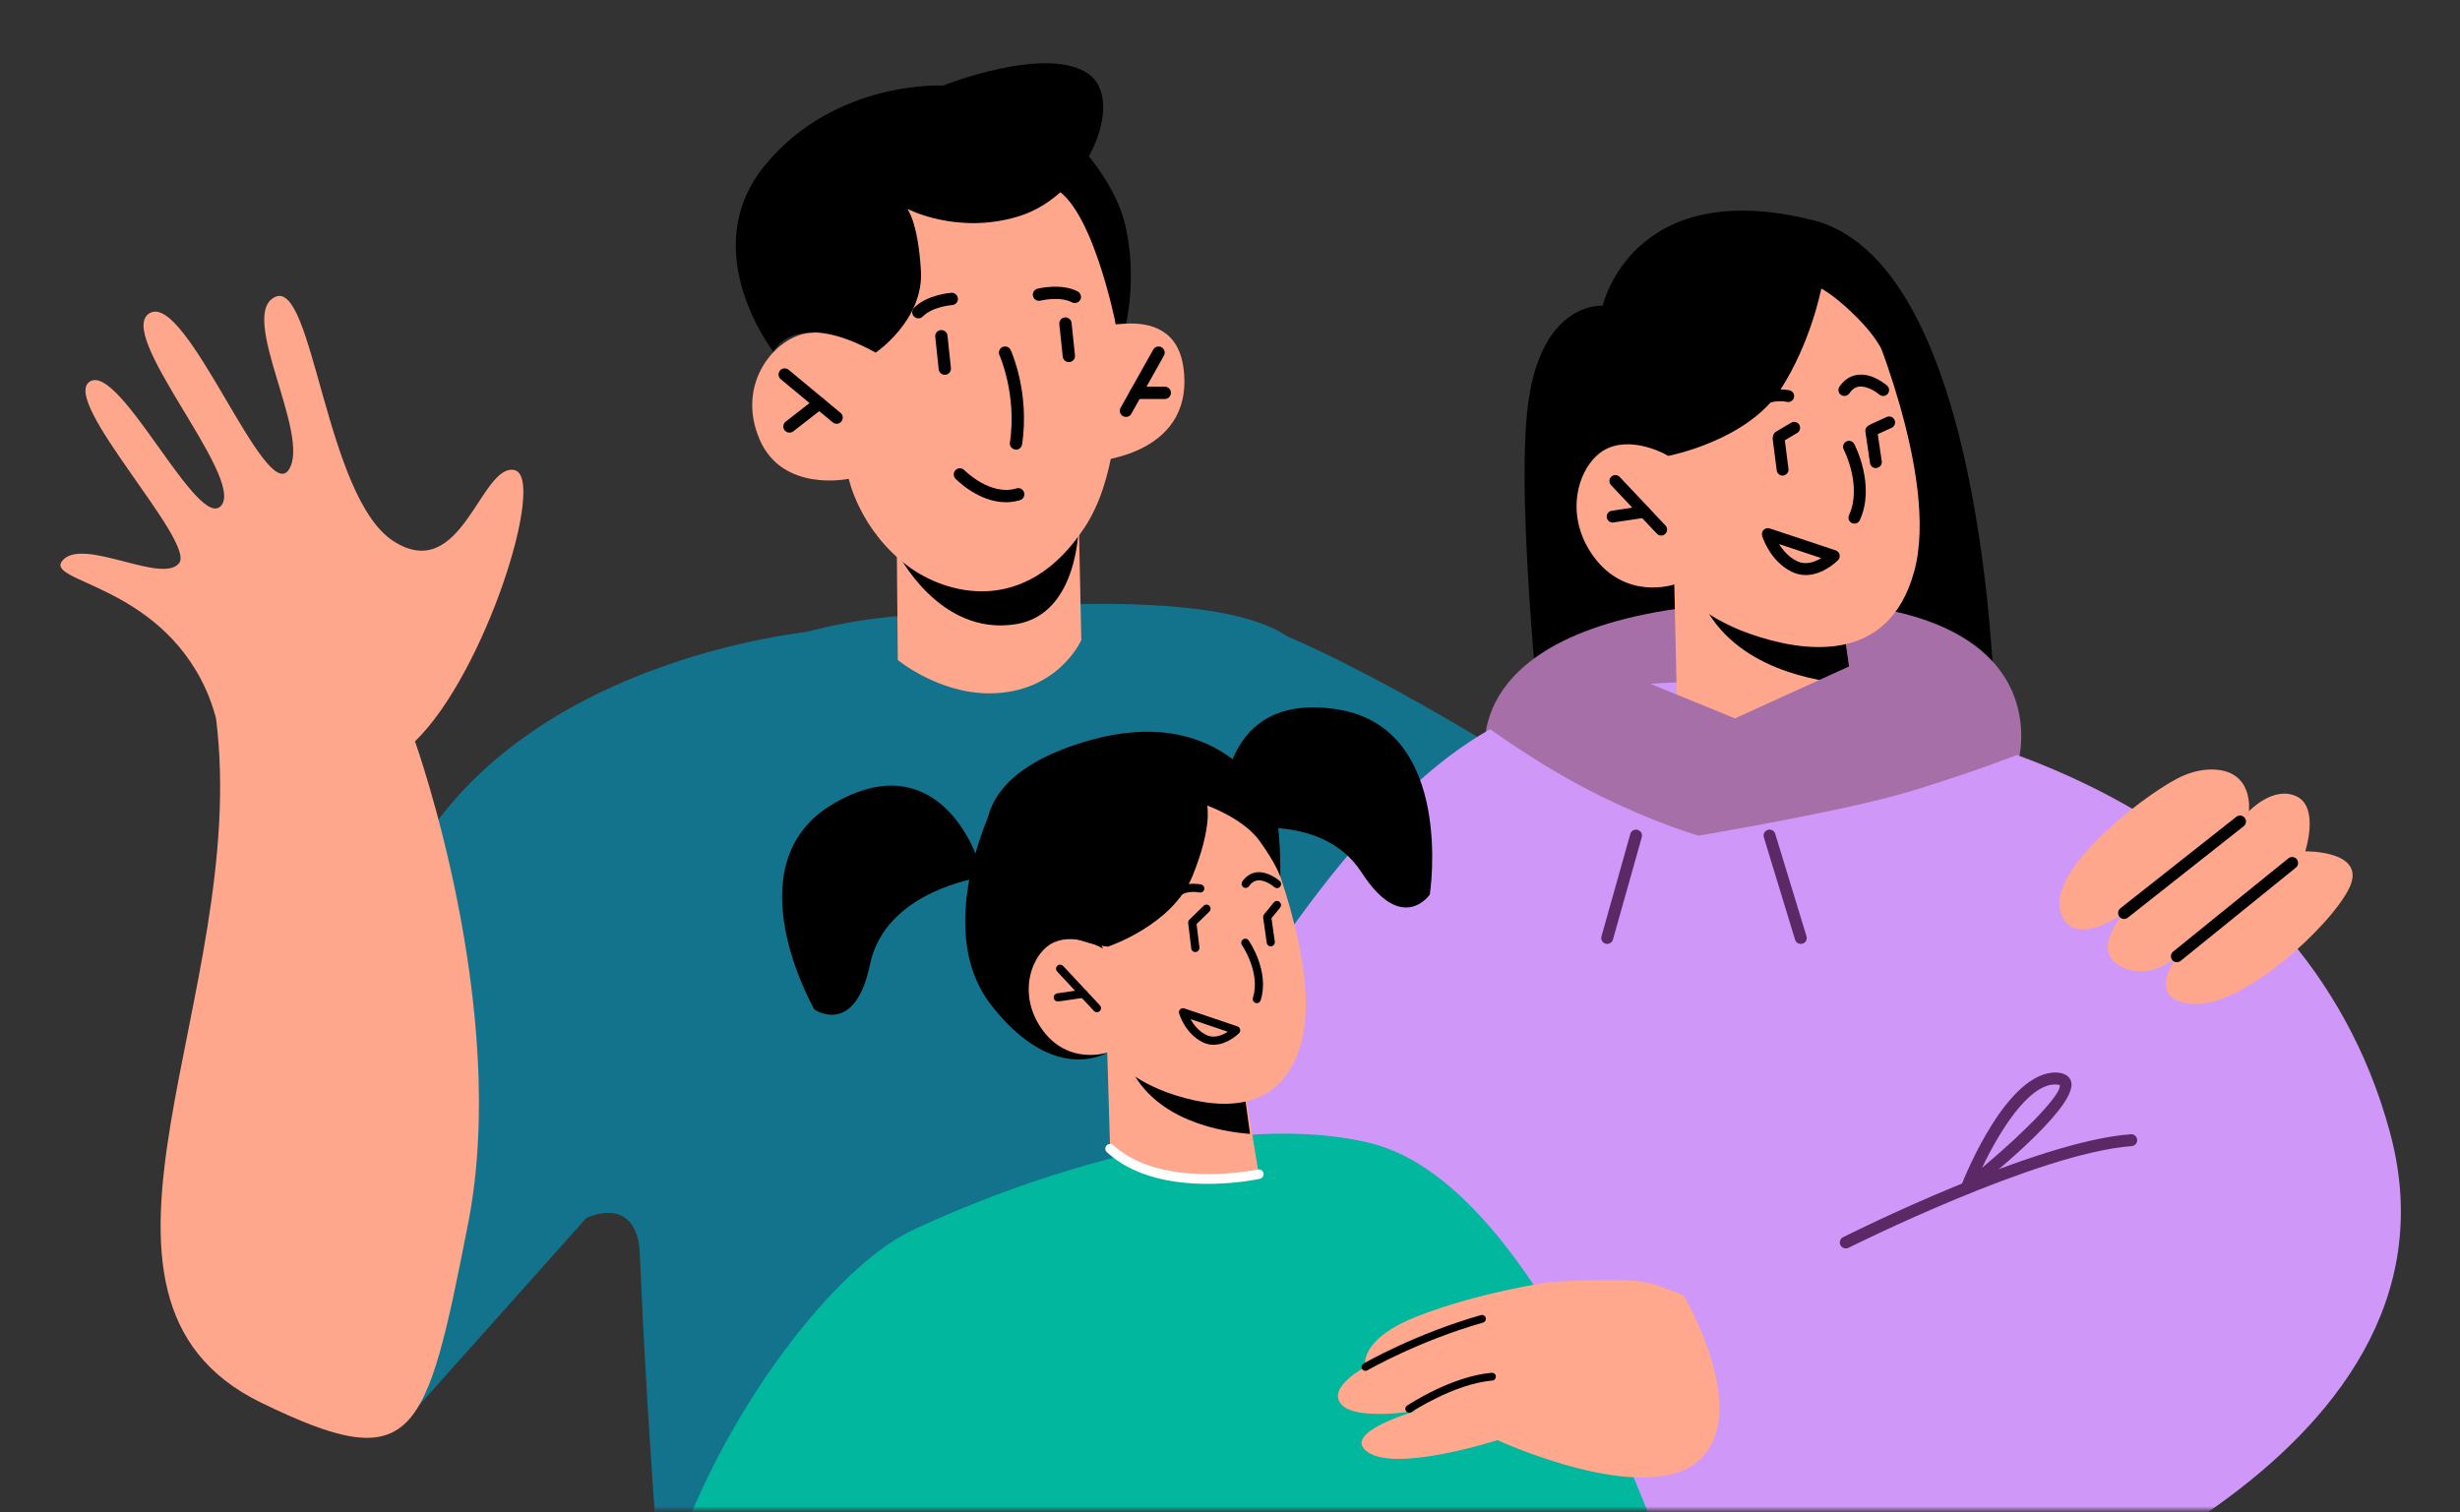 <svg width="662" height="407" viewBox="0 0 662 407" fill="none" xmlns="http://www.w3.org/2000/svg">
<rect x="0" y="0" width="662" height="407" fill="#333333" stroke="none"/>
<mask id="mask0_353_2322" style="mask-type:luminance" maskUnits="userSpaceOnUse" x="0" y="0" width="662" height="407">
<path d="M662 0.866H0V406.46H626.656C646.178 406.46 662 391.377 662 372.768V0.866Z" fill="white"/>
</mask>
<g mask="url(#mask0_353_2322)">
<path d="M250.034 165.402C250.034 165.402 206.072 165.248 182.357 188.372C158.641 211.495 178.569 437.789 178.569 437.789C178.569 437.789 260.552 447.401 305.425 437.789C350.297 428.177 378.064 408.558 378.064 408.558C378.064 408.558 363.583 198.654 351.253 176.387C338.912 154.12 250.034 165.402 250.034 165.402Z" fill="#13728C"/>
<path d="M241.349 149.221L241.601 177.661C241.601 177.661 252.449 186.625 266.173 186.636C284.695 186.636 290.986 172.3 290.986 172.3L290.284 138.961L241.349 149.221Z" fill="#FFA78D"/>
<path d="M241.349 148.485C241.349 148.485 252.559 171.487 273.529 167.994C290.437 165.171 290.273 141.311 290.273 141.311L241.349 148.485Z" fill="black"/>
<path d="M297.399 66.524C297.399 66.524 308.06 117.243 291.942 141.872C275.813 166.5 254.206 159.722 244.456 152.472C231.292 142.695 228.404 128.876 228.404 128.876C228.404 128.876 210.607 132.732 204.403 118.264C197.893 103.061 208.806 90.527 217.721 89.648C226.648 88.769 227.713 90.373 227.713 90.373L224.814 74.071C224.814 74.071 278.108 12.774 297.399 66.524Z" fill="#FFA78D"/>
<path d="M289.197 90.516C289.197 90.516 316.075 78.498 318.534 99.436C321.389 123.691 292.359 124.405 292.359 124.405L289.197 90.516Z" fill="#FFA78D"/>
<path d="M303.008 112.223C302.734 112.223 302.459 112.157 302.196 112.014C301.394 111.564 301.12 110.553 301.559 109.762L310.332 94.119C310.771 93.317 311.781 93.032 312.582 93.482C313.384 93.932 313.658 94.943 313.219 95.734L304.447 111.377C304.161 111.926 303.59 112.223 303.008 112.223Z" fill="black"/>
<path d="M225.143 114.068C224.77 114.068 224.397 113.947 224.089 113.684L210.113 102.083C209.41 101.501 209.311 100.458 209.893 99.754C210.475 99.051 211.529 98.953 212.221 99.535L226.197 111.135C226.9 111.717 226.999 112.761 226.417 113.464C226.099 113.859 225.615 114.068 225.143 114.068Z" fill="black"/>
<path d="M212.451 116.452C211.957 116.452 211.474 116.232 211.144 115.815C210.585 115.101 210.716 114.057 211.43 113.497L219.467 107.235C220.181 106.664 221.224 106.796 221.794 107.521C222.354 108.246 222.223 109.29 221.509 109.85L213.472 116.111C213.165 116.342 212.813 116.452 212.451 116.452Z" fill="black"/>
<path d="M313.451 107.4H305.732C304.821 107.4 304.074 106.664 304.074 105.741C304.074 104.83 304.81 104.083 305.732 104.083H313.451C314.362 104.083 315.108 104.819 315.108 105.741C315.097 106.664 314.362 107.4 313.451 107.4Z" fill="black"/>
<path d="M254.25 100.886C253.415 100.886 252.702 100.26 252.603 99.403L251.681 90.681C251.582 89.769 252.241 88.956 253.152 88.857C254.041 88.769 254.876 89.418 254.975 90.329L255.897 99.052C255.996 99.963 255.337 100.776 254.426 100.875C254.371 100.886 254.316 100.886 254.25 100.886Z" fill="black"/>
<path d="M287.638 97.47C286.803 97.47 286.079 96.844 285.991 95.987L285.068 87.264C284.97 86.353 285.628 85.54 286.54 85.441C287.44 85.364 288.263 86.001 288.362 86.913L289.284 95.635C289.383 96.547 288.725 97.36 287.813 97.459C287.758 97.459 287.692 97.47 287.638 97.47Z" fill="black"/>
<path d="M273.409 121.055C272.256 120.901 271.63 120.066 271.773 119.154C273.694 106.214 269.006 95.712 268.962 95.602C268.589 94.767 268.951 93.79 269.786 93.405C270.62 93.032 271.597 93.394 271.981 94.218C272.19 94.679 277.131 105.686 275.056 119.627C274.913 120.472 274.21 121.055 273.409 121.055Z" fill="black"/>
<path d="M289.252 81.574C288.989 81.574 288.725 81.519 288.484 81.387C285.168 79.652 280.051 80.915 279.996 80.926C279.14 81.146 278.218 80.618 277.987 79.729C277.768 78.839 278.295 77.938 279.184 77.718C279.437 77.653 285.563 76.126 290.021 78.454C290.833 78.883 291.141 79.882 290.723 80.684C290.427 81.245 289.845 81.574 289.252 81.574Z" fill="black"/>
<path d="M247.134 85.693C246.717 85.693 246.3 85.54 245.981 85.221C245.323 84.584 245.312 83.54 245.96 82.881C249.473 79.289 255.764 78.828 256.028 78.806C256.895 78.784 257.729 79.432 257.784 80.344C257.85 81.255 257.158 82.046 256.247 82.112C256.192 82.112 250.944 82.508 248.32 85.199C248.002 85.529 247.563 85.693 247.134 85.693Z" fill="black"/>
<path d="M235.661 94.921C235.661 94.921 248.606 86.155 247.826 72.874C247.047 59.582 244.126 56.187 244.126 56.187C244.126 56.187 257.444 63.273 274.001 58.275C292.732 52.628 303.063 26.868 292.842 19.837C281.456 12.005 253.777 23.034 253.777 23.034C253.777 23.034 224.769 21.441 205.852 44.488C186.935 67.535 208.136 94.668 208.136 94.668C208.136 94.668 213.746 82.793 235.661 94.921Z" fill="black"/>
<path d="M270.697 135.193C263.341 135.193 257.412 129.151 257.126 128.854C256.49 128.195 256.511 127.151 257.17 126.514C257.818 125.877 258.872 125.899 259.509 126.558C259.586 126.624 266.481 133.6 273.529 131.469C274.408 131.183 275.33 131.699 275.594 132.567C275.857 133.446 275.363 134.369 274.496 134.632C273.2 135.017 271.927 135.193 270.697 135.193Z" fill="black"/>
<path d="M287.638 36.206C287.638 36.206 300.1 47.597 303.02 61.482C305.941 75.368 303.02 87.122 303.02 87.122L300.22 87.078C300.22 87.078 293.501 53.408 282.642 50.322C271.784 47.246 287.638 36.206 287.638 36.206Z" fill="black"/>
<path d="M219.708 169.807C219.708 169.807 145.356 175.936 113.098 227.72C80.841 279.515 78.359 326.048 78.359 326.048L194.225 309.834L219.708 169.807Z" fill="#13728C"/>
<path d="M343.797 309.845L404.37 312.416L408.4 204.948C408.4 204.948 348.913 167.346 324.825 164.446C300.747 161.546 343.797 309.845 343.797 309.845Z" fill="#13728C"/>
<path d="M536.991 196.731C536.991 196.731 536.244 71.281 487.704 59.219C439.153 47.158 431.292 82.299 431.292 82.299C431.292 82.299 415.054 80.915 411.266 108.312C407.478 135.698 415.745 207.706 415.745 207.706L536.991 196.731Z" fill="black"/>
<path d="M400 205.497C400 205.497 388.922 165.149 473.101 161.974C557.28 158.789 543.018 205.497 543.018 205.497L468.128 224.93L400 205.497Z" fill="#A66FA7"/>
<path d="M300.824 331.332C300.824 331.332 356.479 207.288 414.329 190.634C472.179 173.981 406.138 344.811 406.138 344.811L300.824 331.332Z" fill="#CF97F8"/>
<path d="M520.499 196.731C520.499 196.731 619.105 215.01 643.216 305.045C667.326 395.079 531.885 438.119 531.885 438.119L520.499 196.731Z" fill="#CF97F8"/>
<path d="M363.33 431.528C363.33 431.528 370.752 208.255 414.329 190.646C461.98 171.389 542.459 194.908 557.544 224.754C572.63 254.601 532.939 427.178 532.939 427.178C532.939 427.178 444.413 448.577 363.33 431.528Z" fill="#CF97F8"/>
<path d="M450.561 157.317L451.373 193.754C451.373 193.754 458.169 204.08 479.513 205.344C495.411 206.277 500.912 202.564 500.912 202.564L498.288 184.164L495.708 166.214L457.049 158.602L450.561 157.317Z" fill="#FFA78D"/>
<path d="M457.038 158.602C457.148 159.59 457.554 160.766 458.18 162.095C466.733 180.111 489.098 183.549 498.288 184.164L495.707 166.215L457.038 158.602Z" fill="black"/>
<path d="M501.977 82.98C501.977 82.98 522.102 128.239 515.13 153.791C508.159 179.342 484.904 175.486 470.982 170.642C457.05 165.808 450.55 157.317 450.55 157.317C450.55 157.317 437.605 161.81 428.833 149.792C420.071 137.774 425.319 123.867 432.708 120.637C440.097 117.408 448.947 122.703 448.947 122.703L441.953 109.553C441.964 109.575 470.576 42.335 501.977 82.98Z" fill="#FFA78D"/>
<path d="M498.826 140.938C499.507 141.025 500.187 140.674 500.484 140.015C504.755 130.721 499.232 119.978 498.991 119.517C498.584 118.737 497.607 118.429 496.839 118.846C496.059 119.253 495.752 120.22 496.158 121C496.213 121.098 501.187 130.82 497.585 138.675C497.212 139.477 497.563 140.432 498.365 140.795C498.519 140.872 498.672 140.916 498.826 140.938Z" fill="black"/>
<path d="M447.025 144.157C447.42 144.157 447.816 144.014 448.123 143.717C448.76 143.113 448.793 142.102 448.189 141.454L435.87 128.382C435.266 127.745 434.256 127.712 433.608 128.316C432.971 128.92 432.939 129.931 433.542 130.579L445.861 143.651C446.18 143.992 446.608 144.157 447.025 144.157Z" fill="black"/>
<path d="M433.981 140.663C434.223 140.652 442.743 139.356 442.743 139.356C443.621 139.224 444.214 138.411 444.082 137.532C443.951 136.665 443.16 136.049 442.26 136.192L433.729 137.489C432.851 137.62 432.258 138.433 432.389 139.312C432.521 140.092 433.202 140.663 433.981 140.663Z" fill="black"/>
<path d="M482.105 153.878C476.22 150.934 474.276 144.486 474.2 144.211C474.035 143.64 474.2 143.025 474.628 142.608C475.056 142.201 475.682 142.058 476.242 142.245L493.984 148.144C494.5 148.32 494.907 148.748 495.038 149.286C495.17 149.814 495.016 150.385 494.632 150.78C494.435 150.978 490.647 154.79 485.947 154.79C484.696 154.79 483.411 154.526 482.105 153.878ZM478.756 146.452C479.744 148.056 481.292 149.902 483.532 151.022C485.904 152.209 488.396 151.275 490.12 150.231L478.756 146.452Z" fill="black"/>
<path d="M479.711 128.03C480.787 127.909 481.413 127.107 481.292 126.229L480.216 117.77C480.106 116.891 479.349 116.276 478.426 116.386C477.548 116.496 476.933 117.298 477.043 118.177L478.13 126.635C478.24 127.437 478.92 128.03 479.711 128.03Z" fill="black"/>
<path d="M504.81 126.009C505.919 125.866 506.523 125.053 506.391 124.174L505.151 115.738C505.019 114.87 504.239 114.255 503.339 114.387C502.472 114.519 501.857 115.331 501.988 116.199L503.229 124.636C503.339 125.438 504.031 126.009 504.81 126.009Z" fill="black"/>
<path d="M471.839 111.816C472.421 111.816 472.981 111.498 473.255 110.948C475.253 107.06 480.655 108.136 480.886 108.18C481.742 108.378 482.588 107.818 482.774 106.95C482.961 106.093 482.412 105.247 481.556 105.06C481.226 104.994 473.53 103.402 470.412 109.487C470.005 110.267 470.313 111.234 471.103 111.64C471.334 111.75 471.586 111.816 471.839 111.816Z" fill="black"/>
<path d="M496.344 106.587C496.849 106.587 497.354 106.345 497.662 105.895C498.419 104.797 499.287 104.192 500.33 104.061C502.482 103.852 504.941 105.511 505.721 106.192C506.39 106.774 507.4 106.708 507.971 106.049C508.553 105.39 508.487 104.379 507.829 103.797C507.675 103.665 503.931 100.38 499.934 100.886C497.958 101.127 496.289 102.215 495.005 104.082C494.511 104.818 494.697 105.807 495.422 106.301C495.718 106.499 496.037 106.587 496.344 106.587Z" fill="black"/>
<path d="M371.729 325.521C370.927 325.521 370.235 324.928 370.137 324.104C368.029 306.319 381.775 253.096 382.357 250.844C382.576 249.987 383.455 249.471 384.311 249.691C385.167 249.91 385.683 250.789 385.464 251.646C385.321 252.195 371.289 306.539 373.321 323.731C373.43 324.609 372.794 325.411 371.915 325.51C371.86 325.521 371.795 325.521 371.729 325.521Z" fill="#CF97F8"/>
<path d="M504.184 117.21C504.404 117.21 504.634 117.166 504.843 117.067L509.037 115.167C509.838 114.804 510.201 113.848 509.838 113.046C509.476 112.234 508.521 111.882 507.719 112.245L503.525 114.145C502.724 114.507 502.361 115.463 502.724 116.265C502.998 116.858 503.58 117.21 504.184 117.21Z" fill="black"/>
<path d="M478.756 119.165C479.041 119.165 479.316 119.099 479.579 118.945L483.642 116.54C484.399 116.089 484.652 115.101 484.202 114.343C483.74 113.574 482.763 113.343 482.006 113.782L477.943 116.188C477.186 116.639 476.933 117.627 477.383 118.385C477.68 118.879 478.218 119.165 478.756 119.165Z" fill="black"/>
<path d="M448.958 122.713C448.958 122.713 470.236 118.671 479.173 104.819C487.353 92.153 490.12 77.674 490.12 77.674C490.12 77.674 494.687 79.937 501.571 87.418C508.444 94.91 508.719 100.82 508.719 100.82C508.719 100.82 516.283 73.346 488.747 64.042C461.2 54.737 438.714 73.687 432.401 90.911C426.088 108.136 448.958 122.713 448.958 122.713Z" fill="black"/>
<path d="M508.202 337.056L509.849 419.51C509.849 419.51 520.828 428.726 562.429 398.869C616.118 360.333 584.212 324.675 584.212 324.675L564.68 310.724L508.202 337.056Z" fill="#CF97F8"/>
<path d="M399.989 195.534C399.989 195.534 414.482 206.31 430.655 214.242C446.816 222.173 457.137 224.93 457.137 224.93C457.137 224.93 496.772 218.273 514.142 212.989C531.511 207.706 543.007 203.114 543.007 203.114L509.014 174.179L466.898 193.37L437.594 181.407C437.594 181.407 406.742 188.185 399.989 195.534Z" fill="#A66FA7"/>
<path d="M484.597 254.085C483.906 254.085 483.28 253.634 483.071 252.953L474.661 225.391C474.397 224.545 474.88 223.645 475.726 223.392C476.604 223.117 477.461 223.612 477.724 224.458L486.134 252.019C486.398 252.865 485.915 253.766 485.069 254.019C484.905 254.063 484.74 254.085 484.597 254.085Z" fill="#5D2866"/>
<path d="M432.511 254.085C432.368 254.085 432.225 254.074 432.072 254.03C431.215 253.788 430.721 252.909 430.963 252.053L438.725 224.491C438.967 223.634 439.856 223.129 440.701 223.381C441.558 223.623 442.052 224.502 441.81 225.359L434.048 252.92C433.85 253.623 433.202 254.085 432.511 254.085Z" fill="#5D2866"/>
<path d="M496.707 336.056C496.125 336.056 495.554 335.737 495.268 335.177C494.873 334.386 495.191 333.419 495.982 333.024C498.079 331.969 547.684 307.165 573.409 305.319C574.243 305.21 575.055 305.913 575.121 306.802C575.187 307.692 574.528 308.45 573.639 308.516C548.551 310.318 497.925 335.638 497.42 335.891C497.19 336.001 496.948 336.056 496.707 336.056Z" fill="#5D2866"/>
<path d="M529.239 321.391C528.899 321.391 528.569 321.292 528.284 321.083C527.702 320.644 527.472 319.886 527.746 319.205C528.987 316.03 540.241 288.358 553.383 288.699C556.04 288.798 556.995 290.039 557.324 291.05C559.301 297.092 539.033 314.042 530.227 321.039C529.942 321.281 529.591 321.391 529.239 321.391ZM553.042 291.907C545.708 291.907 537.825 305.023 533.367 314.36C545.697 304.023 554.887 294.345 554.283 292.071C554.272 292.104 554.075 291.951 553.262 291.918C553.196 291.907 553.119 291.907 553.042 291.907Z" fill="#5D2866"/>
<path d="M594.983 207.134C591.733 207.156 588.571 208.156 585.695 209.683C575.956 214.835 551.22 234.103 554.447 245.308C557.544 256.04 571.608 245.758 571.608 245.758C571.608 245.758 561.924 256.304 571.367 260.456C579.25 263.916 585.827 257.402 585.827 257.402C585.827 257.402 576.802 269.343 590.196 270.255C603.591 271.167 627.351 249.13 632.214 239.002C637.078 228.874 620.346 229.159 620.346 229.159C620.346 229.159 624.156 217.548 618.216 214.472C611.936 211.221 605.183 218.394 605.183 218.394C605.183 218.394 606.698 207.057 594.983 207.134Z" fill="#FFA78D"/>
<path d="M604.228 221.865C604.129 222.063 603.987 222.239 603.8 222.392L572.597 247.021C571.894 247.57 570.884 247.45 570.335 246.758C569.786 246.054 569.907 245.044 570.598 244.495L601.802 219.866C602.493 219.317 603.514 219.437 604.063 220.13C604.47 220.646 604.514 221.327 604.228 221.865Z" fill="black"/>
<path d="M618.249 233.037C618.15 233.224 618.007 233.4 617.831 233.543L586.826 258.644C586.134 259.204 585.124 259.094 584.564 258.413C584.004 257.721 584.114 256.699 584.805 256.15L615.811 231.049C616.503 230.489 617.513 230.599 618.073 231.28C618.49 231.796 618.534 232.488 618.249 233.037Z" fill="black"/>
<path d="M329.238 217.328C329.238 217.328 328.184 185.9 359.959 190.964C391.733 196.028 384.772 240.782 384.772 240.782C384.772 240.782 377.328 251.734 366.404 234.828C355.479 217.921 330.446 223.755 330.446 223.755L329.238 217.328Z" fill="black"/>
<path d="M298.167 242.001L297.958 283.327C297.958 283.327 283.827 292.313 266.853 270.705C249.879 249.098 268.61 213.945 268.61 213.945L298.167 242.001Z" fill="black"/>
<path d="M453.81 436.471C453.81 436.471 418.896 319.347 368.237 307.56C317.567 295.773 245.762 331.068 245.762 331.068L279.007 490.232L453.81 436.471Z" fill="#01B79D"/>
<path d="M297.969 283.316L298.737 309.208C298.737 309.208 304.26 316.623 321.498 317.776C334.332 318.633 338.757 316.063 338.757 316.063L336.572 302.957L334.431 290.182L303.206 284.305L297.969 283.316Z" fill="#FFA78D"/>
<path d="M303.195 284.382C303.283 285.184 303.602 286.128 304.096 287.205C310.925 301.804 328.975 304.671 336.386 305.221L334.388 290.709L303.195 284.382Z" fill="black"/>
<path d="M339.855 223.502C339.855 223.502 355.907 260.159 350.154 280.768C344.401 301.376 325.637 298.146 314.416 294.18C303.184 290.204 297.969 283.327 297.969 283.327C297.969 283.327 287.484 286.897 280.468 277.143C273.441 267.399 277.756 256.183 283.74 253.612C289.723 251.042 296.849 255.359 296.849 255.359L291.261 244.703C291.25 244.703 314.669 190.525 339.855 223.502Z" fill="#FFA78D"/>
<path d="M338.406 270.013C338.791 269.936 339.131 269.662 339.252 269.266C341.711 261.467 336.254 253.491 336.024 253.151C335.684 252.657 334.992 252.525 334.498 252.876C334.004 253.217 333.872 253.909 334.223 254.403C334.278 254.48 339.296 261.84 337.166 268.596C336.979 269.178 337.308 269.793 337.879 269.969C338.055 270.035 338.242 270.035 338.406 270.013Z" fill="black"/>
<path d="M295.389 272.452C295.587 272.419 295.785 272.32 295.938 272.177C296.378 271.759 296.411 271.067 295.993 270.628L286.101 260.016C285.673 259.566 284.981 259.555 284.542 259.961C284.103 260.379 284.07 261.071 284.487 261.51L294.379 272.122C294.654 272.408 295.027 272.517 295.389 272.452Z" fill="black"/>
<path d="M291.755 268.563C292.326 268.453 292.721 267.915 292.644 267.322C292.556 266.718 291.996 266.311 291.393 266.388L284.497 267.388C283.883 267.519 283.487 268.036 283.564 268.64C283.652 269.244 284.212 269.651 284.816 269.574L291.711 268.574C291.733 268.563 291.744 268.563 291.755 268.563Z" fill="black"/>
<path d="M323.551 280.504C318.884 278.131 317.369 273.001 317.303 272.781C317.194 272.386 317.303 271.968 317.6 271.683C317.896 271.397 318.325 271.309 318.709 271.441L333.015 276.285C333.377 276.406 333.641 276.703 333.729 277.076C333.816 277.45 333.707 277.834 333.443 278.098C333.311 278.241 330.984 280.537 327.931 281.108C326.581 281.36 325.077 281.273 323.551 280.504ZM320.367 274.319C321.157 275.725 322.486 277.505 324.539 278.548C326.702 279.647 328.964 278.658 330.391 277.724L320.367 274.319Z" fill="black"/>
<path d="M315.602 243.099C315.921 243.044 316.217 242.836 316.371 242.528C318.073 239.266 322.563 240.188 322.761 240.232C323.365 240.353 323.947 239.98 324.067 239.397C324.199 238.804 323.826 238.222 323.233 238.09C322.98 238.024 316.92 236.739 314.427 241.517C314.153 242.056 314.362 242.715 314.9 243C315.108 243.11 315.361 243.143 315.602 243.099Z" fill="black"/>
<path d="M343.852 239.046C344.083 239.002 344.302 238.881 344.467 238.695C344.873 238.244 344.83 237.552 344.379 237.146C344.248 237.036 341.305 234.432 338.165 234.806C336.65 234.982 335.321 235.827 334.311 237.288C333.971 237.783 334.092 238.475 334.586 238.815C335.091 239.156 335.772 239.035 336.112 238.541C336.76 237.607 337.517 237.102 338.418 236.992C340.57 236.728 342.886 238.771 342.919 238.793C343.183 239.013 343.534 239.101 343.852 239.046Z" fill="black"/>
<path d="M342.172 254.722C342.743 254.612 343.138 254.073 343.061 253.491L342.161 247.153L344.478 244.319C344.862 243.846 344.796 243.154 344.324 242.77C343.852 242.374 343.16 242.451 342.776 242.924L340.163 246.131C339.965 246.373 339.877 246.68 339.921 246.977L340.887 253.799C340.975 254.403 341.524 254.82 342.128 254.733C342.139 254.733 342.15 254.722 342.172 254.722Z" fill="black"/>
<path d="M321.883 256.238C322.454 256.128 322.838 255.601 322.772 255.029L322.003 248.735L325.44 245.384C325.879 244.967 325.89 244.264 325.462 243.835C325.045 243.396 324.342 243.374 323.903 243.814L320.071 247.548C319.829 247.79 319.709 248.131 319.742 248.471L320.576 255.315C320.653 255.919 321.202 256.348 321.806 256.271C321.839 256.238 321.861 256.238 321.883 256.238Z" fill="black"/>
<path d="M298.134 254.82C298.134 254.82 315.536 249.097 320.927 235.761C326.318 222.425 324.846 216.823 324.846 216.823C324.846 216.823 334.607 220.294 338.977 226.38C343.347 232.466 344.532 235.904 344.532 235.904C344.532 235.904 344.807 221.03 342.479 216.922C340.141 212.813 327.229 189.799 293.533 199.203C242.435 213.461 271.443 251.712 298.134 254.82Z" fill="black"/>
<path d="M331.687 409.986L362.451 473.436C362.451 473.436 259.421 581.266 197.168 523.462C134.925 465.658 208.63 347.799 245.751 331.068C282.873 314.349 283.411 426.101 283.411 426.101L331.687 409.986Z" fill="#01B79D"/>
<path d="M338.132 317.491C338.615 317.403 338.933 317.337 339.032 317.315C339.724 317.161 340.163 316.48 340.009 315.788C339.856 315.096 339.263 314.69 338.483 314.81C338.264 314.865 312.66 320.237 299.605 308.263C299.078 307.78 298.266 307.824 297.794 308.34C297.311 308.856 297.354 309.669 297.871 310.153C310.618 321.852 333.268 318.403 338.132 317.491Z" fill="white"/>
<path d="M262.484 229.807C262.484 229.807 252.119 200.115 224.319 216.318C196.519 232.521 219.159 271.738 219.159 271.738C219.159 271.738 230.05 279.263 234.135 259.544C238.219 239.826 263.669 236.223 263.669 236.223L262.484 229.807Z" fill="black"/>
<path d="M453.086 348.667C453.086 348.667 451.56 347.997 445.06 345.668C438.901 343.46 416.712 345.152 416.712 345.152C416.712 345.152 397.41 347.997 381.325 354.357C365.24 360.707 367.425 367.957 367.425 367.957C367.425 367.957 357.072 373.394 360.904 377.975C364.735 382.545 381.204 379.766 381.204 379.766C381.204 379.766 360.223 385.687 368.227 390.982C376.231 396.277 402.977 387.653 402.977 387.653C402.977 387.653 442.634 405.987 457.16 393.146C471.696 380.293 453.086 348.667 453.086 348.667Z" fill="#FFA88E"/>
<path d="M367.436 369.001C367.074 369.001 366.723 368.814 366.536 368.473C366.251 367.968 366.415 367.331 366.92 367.045C367.052 366.968 380.941 359.004 398.53 353.995C399.079 353.841 399.672 354.16 399.814 354.709C399.979 355.269 399.65 355.84 399.101 356.005C381.764 360.948 368.095 368.781 367.952 368.858C367.788 368.957 367.612 369.001 367.436 369.001Z" fill="black"/>
<path d="M379.228 380.282C378.888 380.282 378.558 380.117 378.361 379.821C378.042 379.338 378.163 378.689 378.646 378.371C379.129 378.052 390.614 370.451 401.406 369.528C402.043 369.484 402.493 369.901 402.537 370.484C402.592 371.055 402.164 371.56 401.582 371.615C391.338 372.494 379.92 380.041 379.799 380.117C379.634 380.227 379.426 380.282 379.228 380.282Z" fill="black"/>
<path d="M112.736 378.337L173.079 310.735L128.338 281.24L112.736 378.337Z" fill="#13728C"/>
<path d="M111.671 199.555C130.534 181.407 147.354 128.14 138.34 126.514C129.326 124.889 124.221 157.427 105.896 145.672C87.572 133.918 84.267 75.236 74.056 79.926C63.845 84.617 83.97 117.331 77.657 126.525C71.344 135.72 50.319 79.004 40.404 84.222C30.49 89.44 65.635 128.118 59.629 135.973C53.623 143.838 32.29 97.624 24.177 102.699C16.063 107.774 52.712 145.782 48.211 151.572C43.709 157.361 22.672 144.673 16.963 150.715C11.254 156.756 42.282 156.8 55.369 185.505C56.522 188.031 57.422 190.712 58.147 193.392L58.136 193.381C67.556 267.992 11.935 349.172 70.301 377.58C111.66 397.716 114.559 387.499 125.966 329.388C137.385 271.255 111.671 199.555 111.671 199.555Z" fill="#FFA78D"/>
<path d="M172.146 336.946C172.146 336.946 172.157 322.083 157.873 327.784C143.589 333.485 153.426 305.166 153.426 305.166L178.064 299.53L178.931 327.652L172.146 336.946Z" fill="#13728C"/>
</g>
</svg>
